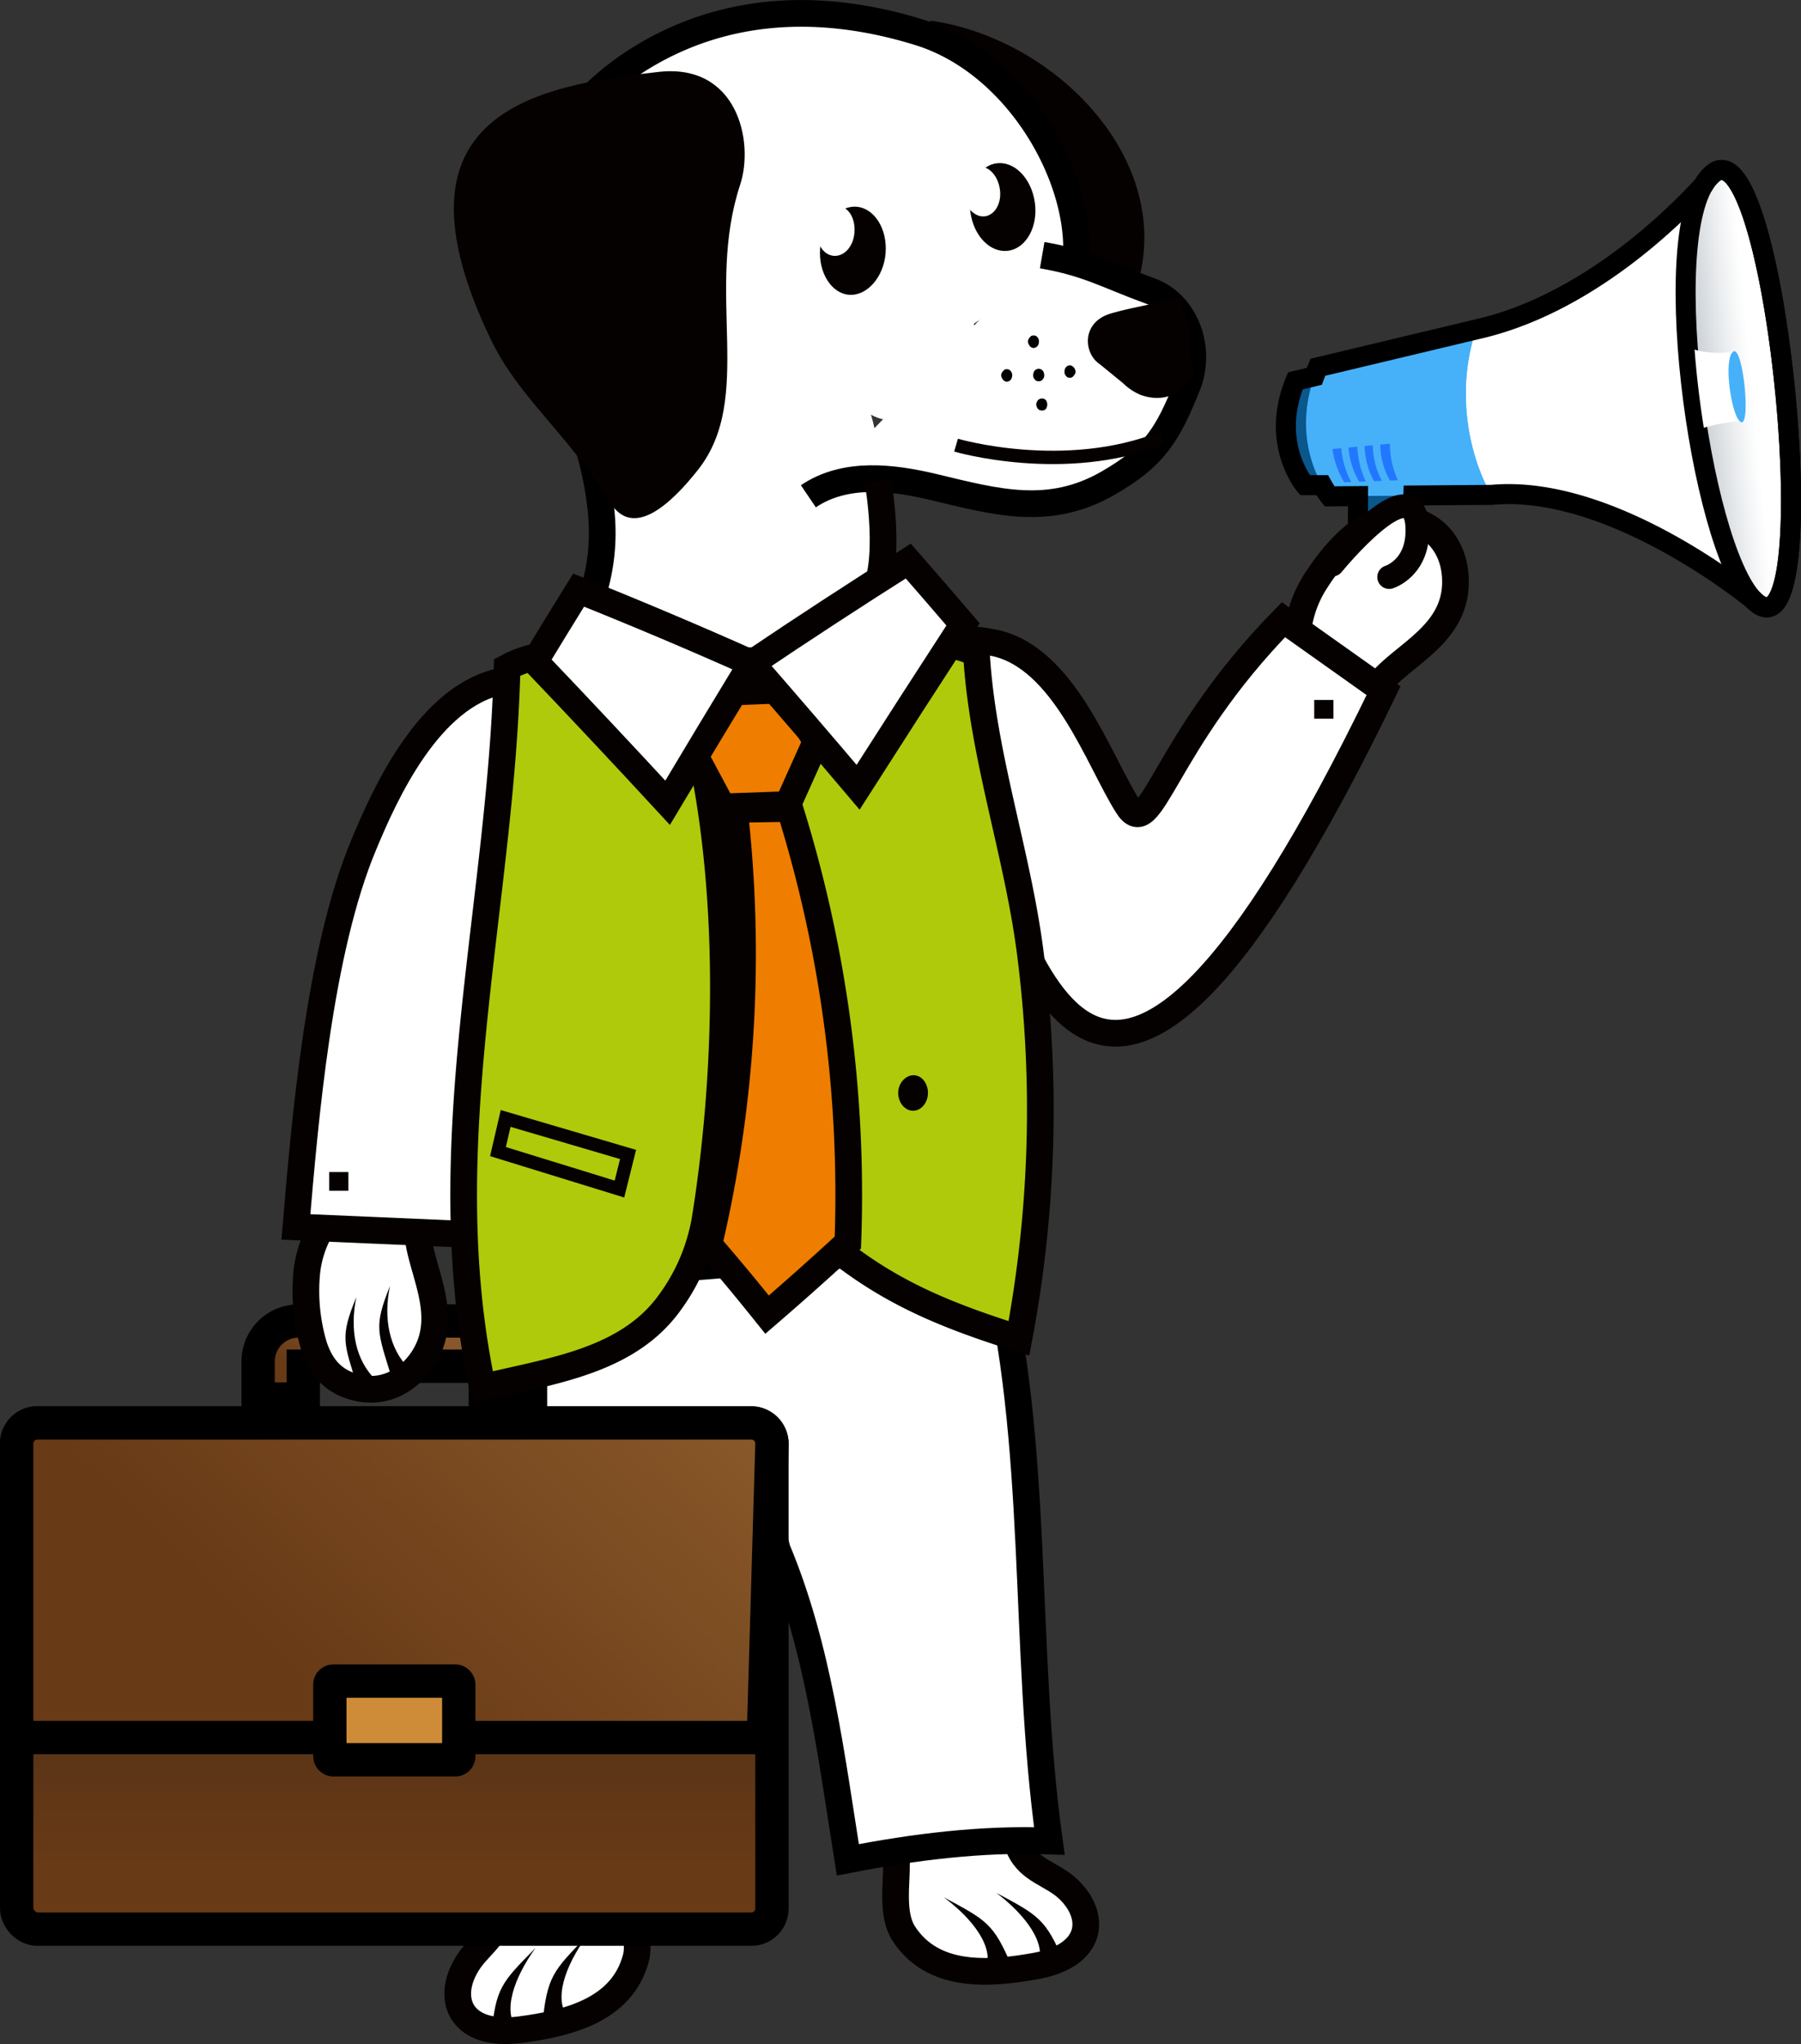 <svg xmlns="http://www.w3.org/2000/svg" xmlns:xlink="http://www.w3.org/1999/xlink" viewBox="0 0 518.31 587.98"><rect x="0" y="0" width="518.31" height="587.98" fill="#333333" stroke="none"/><defs><style>.cls-1{fill:#0a578c;}.cls-2{fill:#46b1f9;}.cls-15,.cls-16,.cls-23,.cls-3,.cls-7,.cls-9{fill:#fff;}.cls-10,.cls-11,.cls-12,.cls-13,.cls-14,.cls-15,.cls-4,.cls-6,.cls-9{stroke:#000;}.cls-10,.cls-11,.cls-12,.cls-13,.cls-14,.cls-15,.cls-17,.cls-18,.cls-20,.cls-21,.cls-22,.cls-23,.cls-4,.cls-6,.cls-7,.cls-9{stroke-miterlimit:10;}.cls-4,.cls-6{stroke-width:5.76px;}.cls-4{fill:url(#linear-gradient);}.cls-5{fill:#27f;}.cls-17,.cls-18,.cls-22,.cls-6{fill:none;}.cls-17,.cls-18,.cls-20,.cls-21,.cls-22,.cls-23,.cls-7{stroke:#050100;}.cls-15,.cls-18,.cls-20,.cls-21,.cls-7,.cls-9{stroke-width:7.68px;}.cls-16,.cls-17,.cls-18,.cls-20,.cls-21,.cls-22,.cls-23,.cls-7,.cls-8,.cls-9{fill-rule:evenodd;}.cls-19,.cls-8{fill:#050100;}.cls-10,.cls-11,.cls-12,.cls-13,.cls-14{stroke-width:9.59px;}.cls-10{fill:url(#linear-gradient-2);}.cls-11{fill:url(#linear-gradient-3);}.cls-12{fill:#5b3517;}.cls-13{fill:url(#linear-gradient-4);}.cls-14{fill:#cf8c38;}.cls-17{stroke-width:3.84px;}.cls-20{fill:#afca0b;}.cls-21{fill:#ef7d00;}.cls-22{stroke-width:3.84px;}.cls-23{stroke-linecap:round;stroke-width:6.82px;}</style><linearGradient id="linear-gradient" x1="554.75" y1="67.27" x2="568.96" y2="67.27" gradientTransform="translate(-68.23 97) rotate(-5.29)" gradientUnits="userSpaceOnUse"><stop offset="0" stop-color="#cfd4d8"></stop><stop offset="0.33" stop-color="#cfd4d8" stop-opacity="0.63"></stop><stop offset="0.65" stop-color="#cfd4d8" stop-opacity="0.29"></stop><stop offset="0.88" stop-color="#cfd4d8" stop-opacity="0.08"></stop><stop offset="1" stop-color="#cfd4d8" stop-opacity="0"></stop></linearGradient><linearGradient id="linear-gradient-2" x1="113.48" y1="499.81" x2="113.48" y2="535.91" gradientUnits="userSpaceOnUse"><stop offset="0" stop-color="#593417"></stop><stop offset="1" stop-color="#683a16"></stop></linearGradient><linearGradient id="linear-gradient-3" x1="111.91" y1="400.99" x2="117.82" y2="382.53" gradientUnits="userSpaceOnUse"><stop offset="0" stop-color="#683a16"></stop><stop offset="1" stop-color="#89582a"></stop></linearGradient><linearGradient id="linear-gradient-4" x1="86.69" y1="482.63" x2="187.08" y2="379.28" xlink:href="#linear-gradient-3"></linearGradient></defs><g id="Capa_2" data-name="Capa 2"><g id="Capa_1-2" data-name="Capa 1"><path class="cls-1" d="M375.56,139.57s-10.25-12-2.78-30l36.91-8.81,3.57,38.51Z"></path><path class="cls-1" d="M390.72,162.35l.2-36.37,16.56-1.54L406,163.32l-.52.41a10.33,10.33,0,0,1-12.92.08Z"></path><path class="cls-2" d="M382.66,142.75s-12.66-14.84-3.43-37.1l45.63-10.89,4.41,47.61Z"></path><path class="cls-3" d="M424.86,94.76c39-8.7,68.49-45.12,68.49-45.12L504.73,172.7s-40.49-33.57-75.46-30.33c0,0-5.75-9.07-7.06-23.19A59.36,59.36,0,0,1,424.86,94.76Z"></path><path class="cls-3" d="M424.86,94.76c39-8.7,68.49-45.12,68.49-45.12L504.73,172.7s-40.49-33.57-75.46-30.33c0,0-5.75-9.07-7.06-23.19A59.36,59.36,0,0,1,424.86,94.76Z"></path><path class="cls-3" d="M493.35,49.64C476,62,489.05,157.13,504.73,172.7,526.36,194.17,511.42,36.75,493.35,49.64Z"></path><path class="cls-4" d="M493.35,49.64C476,62,489.05,157.13,504.73,172.7,526.36,194.17,511.42,36.75,493.35,49.64Z"></path><path class="cls-3" d="M487.68,100.57c.57,7.43,1.48,15.06,2.66,22.48a54.24,54.24,0,0,1,10.3-1.91l-1.85-20A25,25,0,0,1,487.68,100.57Z"></path><path class="cls-2" d="M498.79,101.15c-2.82,2-.7,17.46,1.85,20C504.15,124.62,501.72,99.05,498.79,101.15Z"></path><path class="cls-5" d="M386,128.93l-2.52.23a24.39,24.39,0,0,0,3.38,9.57l2-.07A25.41,25.41,0,0,1,386,128.93Z"></path><path class="cls-5" d="M400,127.63l-2.78.25a21.27,21.27,0,0,0,2.8,10.35l2.28-.08A25.34,25.34,0,0,1,400,127.63Z"></path><path class="cls-5" d="M395.06,128.09l-2.35.21a22.66,22.66,0,0,0,2.71,10.11l2.26-.09a22.52,22.52,0,0,1-2.4-7.56C395.16,129.84,395.1,129,395.06,128.09Z"></path><path class="cls-5" d="M390.62,128.5l-2.54.23a23,23,0,0,0,3.09,9.84l1.91-.07A25.62,25.62,0,0,1,390.62,128.5Z"></path><path class="cls-6" d="M493.35,49.64a11.36,11.36,0,0,0-3,3.48c-8.47,9.3-33.86,34.59-65.46,41.64l-45.63,10.89c-.36.88-.68,1.75-1,2.6l-5.47,1.31c-7.47,18,2.78,30,2.78,30l4.95,0a24.11,24.11,0,0,0,2.15,3.22l8.16-.07-.1,21.59,1.34,1a11.17,11.17,0,0,0,13.95-.08v-5.76l.71-16.93,22.55-.18c35-3.24,75.46,30.33,75.46,30.33C526.36,194.17,511.42,36.75,493.35,49.64Z"></path><path class="cls-7" d="M258,536c.07,6.1-1.43,14.59,2,20.07,8.26,12.91,24.14,12,38.18,9.45,16.36-3,17.45-14.14,9.44-21.93-4.78-4.65-11.23-5.25-14.26-11.88-2.53-5.72-2.43-13-2-17l-33,7.52Z"></path><path class="cls-8" d="M271.58,545.75c12.34,6.66,14.36,7.43,19.68,20.08,0,0-7.9,1.5-7.7.79C286.4,560.36,280,552,271.58,545.75Z"></path><path class="cls-8" d="M286.73,544.49c12.19,6.54,14.22,7.44,19.54,20.09,0,0-7.92,1.37-7.56.77C301.41,559.11,295,550.73,286.73,544.49Z"></path><path class="cls-7" d="M178.87,543.62c1.91,5.81,5.79,13.61,4.11,19.75-4,14.8-19.4,18.71-33.55,20.52-16.38,2-20.9-8.21-15.59-17.92,3.13-6,9.23-8.55,10-15.77.82-6.24-1.59-13.07-3.22-16.83l33.71-2.78Z"></path><path class="cls-8" d="M168.81,557c-9.76,10.08-11.29,11.52-12.71,25.08,0,0,8.13-1,7.58-1.57C159.09,575.39,162.67,565.48,168.81,557Z"></path><path class="cls-8" d="M154.12,560.34c-9.78,9.94-11.45,11.41-12.7,25.08,0,0,8-1,7.57-1.58C144.4,578.73,148,568.81,154.12,560.34Z"></path><path class="cls-9" d="M147.74,365.36c-12.19,58.67-7.3,119.31-16.86,178.32,19.54,2.3,39.54,1,59-1.4,6.78-31.46,13-63,19.76-94.5,1.93-13.36,10.91-15.87,14-2.13C235.49,473.92,239.21,505,244,535c19-3.72,38.59-6.17,58-5.43-7.77-55.92-2.46-114-16.44-169C239.54,357.61,193.79,368.64,147.74,365.36Z"></path><rect class="cls-10" x="4.8" y="409.32" width="217.36" height="145.61" rx="5.91"></rect><path class="cls-11" d="M139.67,402.45V393H87.29v9.48h-13V391.58A11.63,11.63,0,0,1,85.89,380h55.17a11.63,11.63,0,0,1,11.62,11.62v10.87Z"></path><rect class="cls-12" x="76.03" y="402.45" width="9.5" height="6.87"></rect><rect class="cls-12" x="141.42" y="402.45" width="9.5" height="6.87" transform="translate(292.34 811.78) rotate(180)"></rect><path class="cls-13" d="M216.25,409.32H10.7a5.91,5.91,0,0,0-5.9,5.91v84.59H219.69l2.47-84.59A5.92,5.92,0,0,0,216.25,409.32Z"></path><rect class="cls-14" x="94.93" y="483.58" width="37.1" height="22.64" rx="0.98"></rect><path class="cls-3" d="M168.79,185.16,252,187s7-68.73-6.53-75.78-75.94,17.69-75.94,17.69S176.46,171.06,168.79,185.16Z"></path><path class="cls-8" d="M267.66,5.92c18.74,34.59-6.94,79.67-7,108.3,0,11.61,12,21.76,20.09,14,15.61-14.95,31.77-19.22,40.73-33.5C346.28,54.81,308,11.53,267.66,5.92Z"></path><path class="cls-15" d="M171.21,168.83a58.22,58.22,0,0,0,2-19c-1-16.52-7-32-13.68-47.5-14-32.51-7.4-66.58,26.31-86.48,23.75-14,50.94-15.14,78.67-6.56s46,40.29,45.29,63.39"></path><path class="cls-8" d="M189.58,20.68C212.2,18.17,217.1,40.75,213,53.15c-10.17,31,4.22,61.22-12.08,81.94-7.93,10.07-18.79,20-25.31,9.45-12.61-20.25-26.36-30.18-34.41-47C109.84,32.19,154.76,24.56,189.58,20.68Z"></path><path class="cls-15" d="M299.93,73.4c13.23,2.29,18.59,5.76,31.19,10.34,9.94,3.62,15,16.43,10.51,27.4C336,125,332.33,131.23,319,138.92c-17,9.82-32.16,5.54-50.3,1.19-11.77-2.81-25.47-4.52-36.06,2.65"></path><path class="cls-8" d="M246.52,59.47c5.11.42,8.89,6.38,8.35,13.33s-5.38,12.37-10.49,12-8.89-6.38-8.36-13.33S241.27,59.08,246.52,59.47Z"></path><path class="cls-16" d="M241.16,59.24c3,.2,5.05,3.5,4.75,7.61s-3,7-6,6.74S234.8,70,235.12,66,238.16,58.89,241.16,59.24Z"></path><path class="cls-8" d="M286.67,47c5.2-.79,10.09,4.22,11.13,11.11s-2.34,13.21-7.54,14-10.09-4.21-11-11.16S281.6,47.73,286.67,47Z"></path><path class="cls-16" d="M281.39,48c2.95-.47,5.72,2.28,6.35,6.35s-1.42,7.46-4.24,7.87-5.77-2.41-6.35-6.36S278.39,48.3,281.39,48Z"></path><path class="cls-17" d="M275.14,128.05s31.23,9.19,59.39-2.09"></path><path class="cls-3" d="M249.62,118.66c8,5.31,17.9.69,22.45-6.78a25.9,25.9,0,0,0,2.91-8.06c.12-.52.23-1,.37-1.54s1-2.26.15-.8c-1,1.63,1.11-.62-.44.66-1.12.93-1.7,1.72-3.22,2.21,5.73-1.83,10-8.08,8-14.17-1.86-5.74-8-10-14.16-8-6.51,2.08-10.41,6.88-12.37,13.27-.2.65-.86,5.22-1.25,5.32l.51-1.21c-.67,1.08-.55,1,.37-.25q-1.38,1.35.52-.3a8.55,8.55,0,0,1,7.74-.19c-5-3.34-13-1.15-15.75,4.13a11.77,11.77,0,0,0,4.13,15.75Z"></path><path class="cls-8" d="M297.51,96.51h0a1.25,1.25,0,0,1,1.1.55A1.68,1.68,0,0,1,299,98.3h0a1.93,1.93,0,0,1-.42,1.25h0a1.71,1.71,0,0,1-1.1.55h0a1.46,1.46,0,0,1-1.11-.55h0a2.55,2.55,0,0,1-.55-1.25h0a1.78,1.78,0,0,1,.55-1.24h0a1.13,1.13,0,0,1,1.11-.55Zm10.36,8.56h0a1.68,1.68,0,0,1,1.1.56,2,2,0,0,1,.56,1.24h0a1.73,1.73,0,0,1-.56,1.24h0a1.24,1.24,0,0,1-1.1.56h0a1.27,1.27,0,0,1-1.11-.56,1.7,1.7,0,0,1-.41-1.24h0a2,2,0,0,1,.41-1.24,1.73,1.73,0,0,1,1.11-.56Zm-9,1H299a1.71,1.71,0,0,1,1.1.55,2.23,2.23,0,0,1,.42,1.25h0a1.66,1.66,0,0,1-.42,1.24,1.23,1.23,0,0,1-1.1.55h-.14a1.25,1.25,0,0,1-1.11-.55,1.7,1.7,0,0,1-.41-1.24h0a2.29,2.29,0,0,1,.41-1.25h0a1.74,1.74,0,0,1,1.11-.55Zm1,8.57h0a1.58,1.58,0,0,1,1.1.41,2.23,2.23,0,0,1,.42,1.25h0a2.32,2.32,0,0,1-.42,1.38,1.58,1.58,0,0,1-1.1.41h0a1.6,1.6,0,0,1-1.11-.41h0a2.46,2.46,0,0,1-.55-1.25h0v-.13h0a2.46,2.46,0,0,1,.55-1.25,1.6,1.6,0,0,1,1.11-.41Zm-10.09-8.43h0a1.27,1.27,0,0,1,1.11.55,1.73,1.73,0,0,1,.41,1.25h0a2.26,2.26,0,0,1-.41,1.24,1.69,1.69,0,0,1-1.11.55h0a1.41,1.41,0,0,1-1.1-.55,2.46,2.46,0,0,1-.56-1.24h0a1.75,1.75,0,0,1,.56-1.25,1.12,1.12,0,0,1,1.1-.55Z"></path><path class="cls-18" d="M252.67,138.48s4.31,23.9-1.82,33.65"></path><path class="cls-7" d="M391.34,152.93c-5.37,3.84-10,9.83-13.35,15.29a33.28,33.28,0,0,0-4.58,14.31,65.23,65.23,0,0,0-.42,11l12.81,11.11c3.33-1.88,7.78-2,9.3-5.13,5.31-10.28,24-15.3,23.77-32.44-.07-7.63-3.84-14.3-11-16.9C401.41,147.65,396.16,149.39,391.34,152.93Z"></path><path class="cls-7" d="M398.17,198.69l-28.8-20.43c-34.84,35.5-38,64.51-44.93,53.46C316.08,218.46,306.2,189,286,184.89c-6.08-1.25-14.37-1.66-17.54.13.13,17.41.82,35,11.05,51.12C295.43,269.3,313.7,373.41,398.17,198.69Z"></path><path class="cls-7" d="M90.4,387.35a55.33,55.33,0,0,1-2.21-20.17,31.77,31.77,0,0,1,4.55-14.37,64.14,64.14,0,0,1,6-9.25l16.71-1.8c1.8,3.45,5.25,6.08,4.84,9.53-1.52,11.47,10.78,26.25,1,40.21-4.43,6.21-11.33,9.53-18.79,7.6C95.65,397.44,92.33,393,90.4,387.35Z"></path><path class="cls-8" d="M102.55,373.12c-4.83,11.75-3.59,13.13.42,26.11,0,0,5.66-1.79,5.11-2.34C102.28,391.22,100.62,382.52,102.55,373.12Z"></path><path class="cls-7" d="M136.27,355.15l-51.12-2.21c2.62-30.68,6.63-79.31,19.61-110.12,6.08-14.64,18.79-42.69,39.52-46.84,6.22-1.24,14.78-1.65,18.1.14-.28,17.41-.83,35-11.47,51.12C134.61,280.4,138.06,320.61,136.27,355.15Z"></path><path class="cls-8" d="M187.11,309.29c2.35,0,4.14,2.35,4.14,5.11s-1.93,5.12-4.42,5.12-4.14-2.35-4.14-5.12S184.76,309.29,187.11,309.29Z"></path><path class="cls-8" d="M239.75,309.29c2.35,0,4.28,2.35,4.14,5.11s-1.93,5.12-4.28,5.12-4.28-2.35-4.15-5.12S237.4,309.29,239.75,309.29Z"></path><rect class="cls-19" x="378.22" y="201.35" width="5.53" height="5.39"></rect><path class="cls-8" d="M112.23,369.94c-4.7,11.75-3.6,13,.41,26.12,0,0,5.8-1.8,5.11-2.35C112,388,110.29,379.2,112.23,369.94Z"></path><path class="cls-20" d="M138.89,399.1C124,329.53,144.16,261.66,145.94,192c17.94-9.59,32.66,2.56,50.43,4.39,14.74,46.19,14.15,106.6,6.63,153.83a56.47,56.47,0,0,1-10.09,24.25C180.69,391.73,158.39,394.35,138.89,399.1Z"></path><path class="cls-20" d="M293.24,385a354.27,354.27,0,0,0,3.24-111.1c-3.72-28.82-13.82-56.95-15.47-86-14.94-6.71-35.89-2.5-50.52,2.77-8.38,19-8.5,42.89-9.53,63.28-1.36,26.92-1.57,54.7,2.9,81.28a29.3,29.3,0,0,0,10.08,18.32C252.27,370.1,269.16,377.43,293.24,385Z"></path><path class="cls-21" d="M211.33,232.83A365.72,365.72,0,0,1,204,358c6.95,8.1,10.3,12.14,16.75,20.17Q232.56,368,244,357.44a372.07,372.07,0,0,0-16.72-124.88Z"></path><path class="cls-8" d="M262.91,309.29c2.35,0,4.15,2.35,4.15,5.11s-1.94,5.12-4.29,5.12-4.28-2.35-4.28-5.12S260.56,309.29,262.91,309.29Z"></path><polygon class="cls-21" points="206.17 199.25 226.34 198.42 234.87 213.28 226.7 231.44 207.92 232.12 198.12 213.81 206.17 199.25"></polygon><path class="cls-7" d="M216.31,190.8q-12.17,20-24.18,40.12-18.93-20.49-38.19-40.68c5-8.24,7.54-12.33,12.58-20.49Q191.63,179.79,216.31,190.8Z"></path><path class="cls-7" d="M216.31,190.8q15.45,17.72,30.64,35.66,15-23.49,30.2-46.85c-6.3-7.35-9.45-11-15.76-18.22Q238.64,175.77,216.31,190.8Z"></path><path class="cls-19" d="M342.28,96.16c.46-2.1-1.62-6.5-2.9-10.58-.66.13-1.36.28-2.09.48-5.75,1.54-11.78,2.42-17.49,4.09-8.66,2.45-8,11.49-3.33,14.58l6.7,5.47a16.21,16.21,0,0,0,5.13,3.41c7.13,2.5,12.34-.72,15.44-6.25C342.65,103.4,341.7,98.76,342.28,96.16Z"></path><polygon class="cls-22" points="145.52 321.73 180.75 332.09 178.27 342.04 143.31 331.26 145.52 321.73"></polygon><rect class="cls-19" x="94.73" y="337.15" width="5.53" height="5.39"></rect><path class="cls-23" d="M383.47,162.4s24-29.47,24.44-10.32c.26,11.4-8.13,13.92-8.13,13.92"></path></g></g></svg>